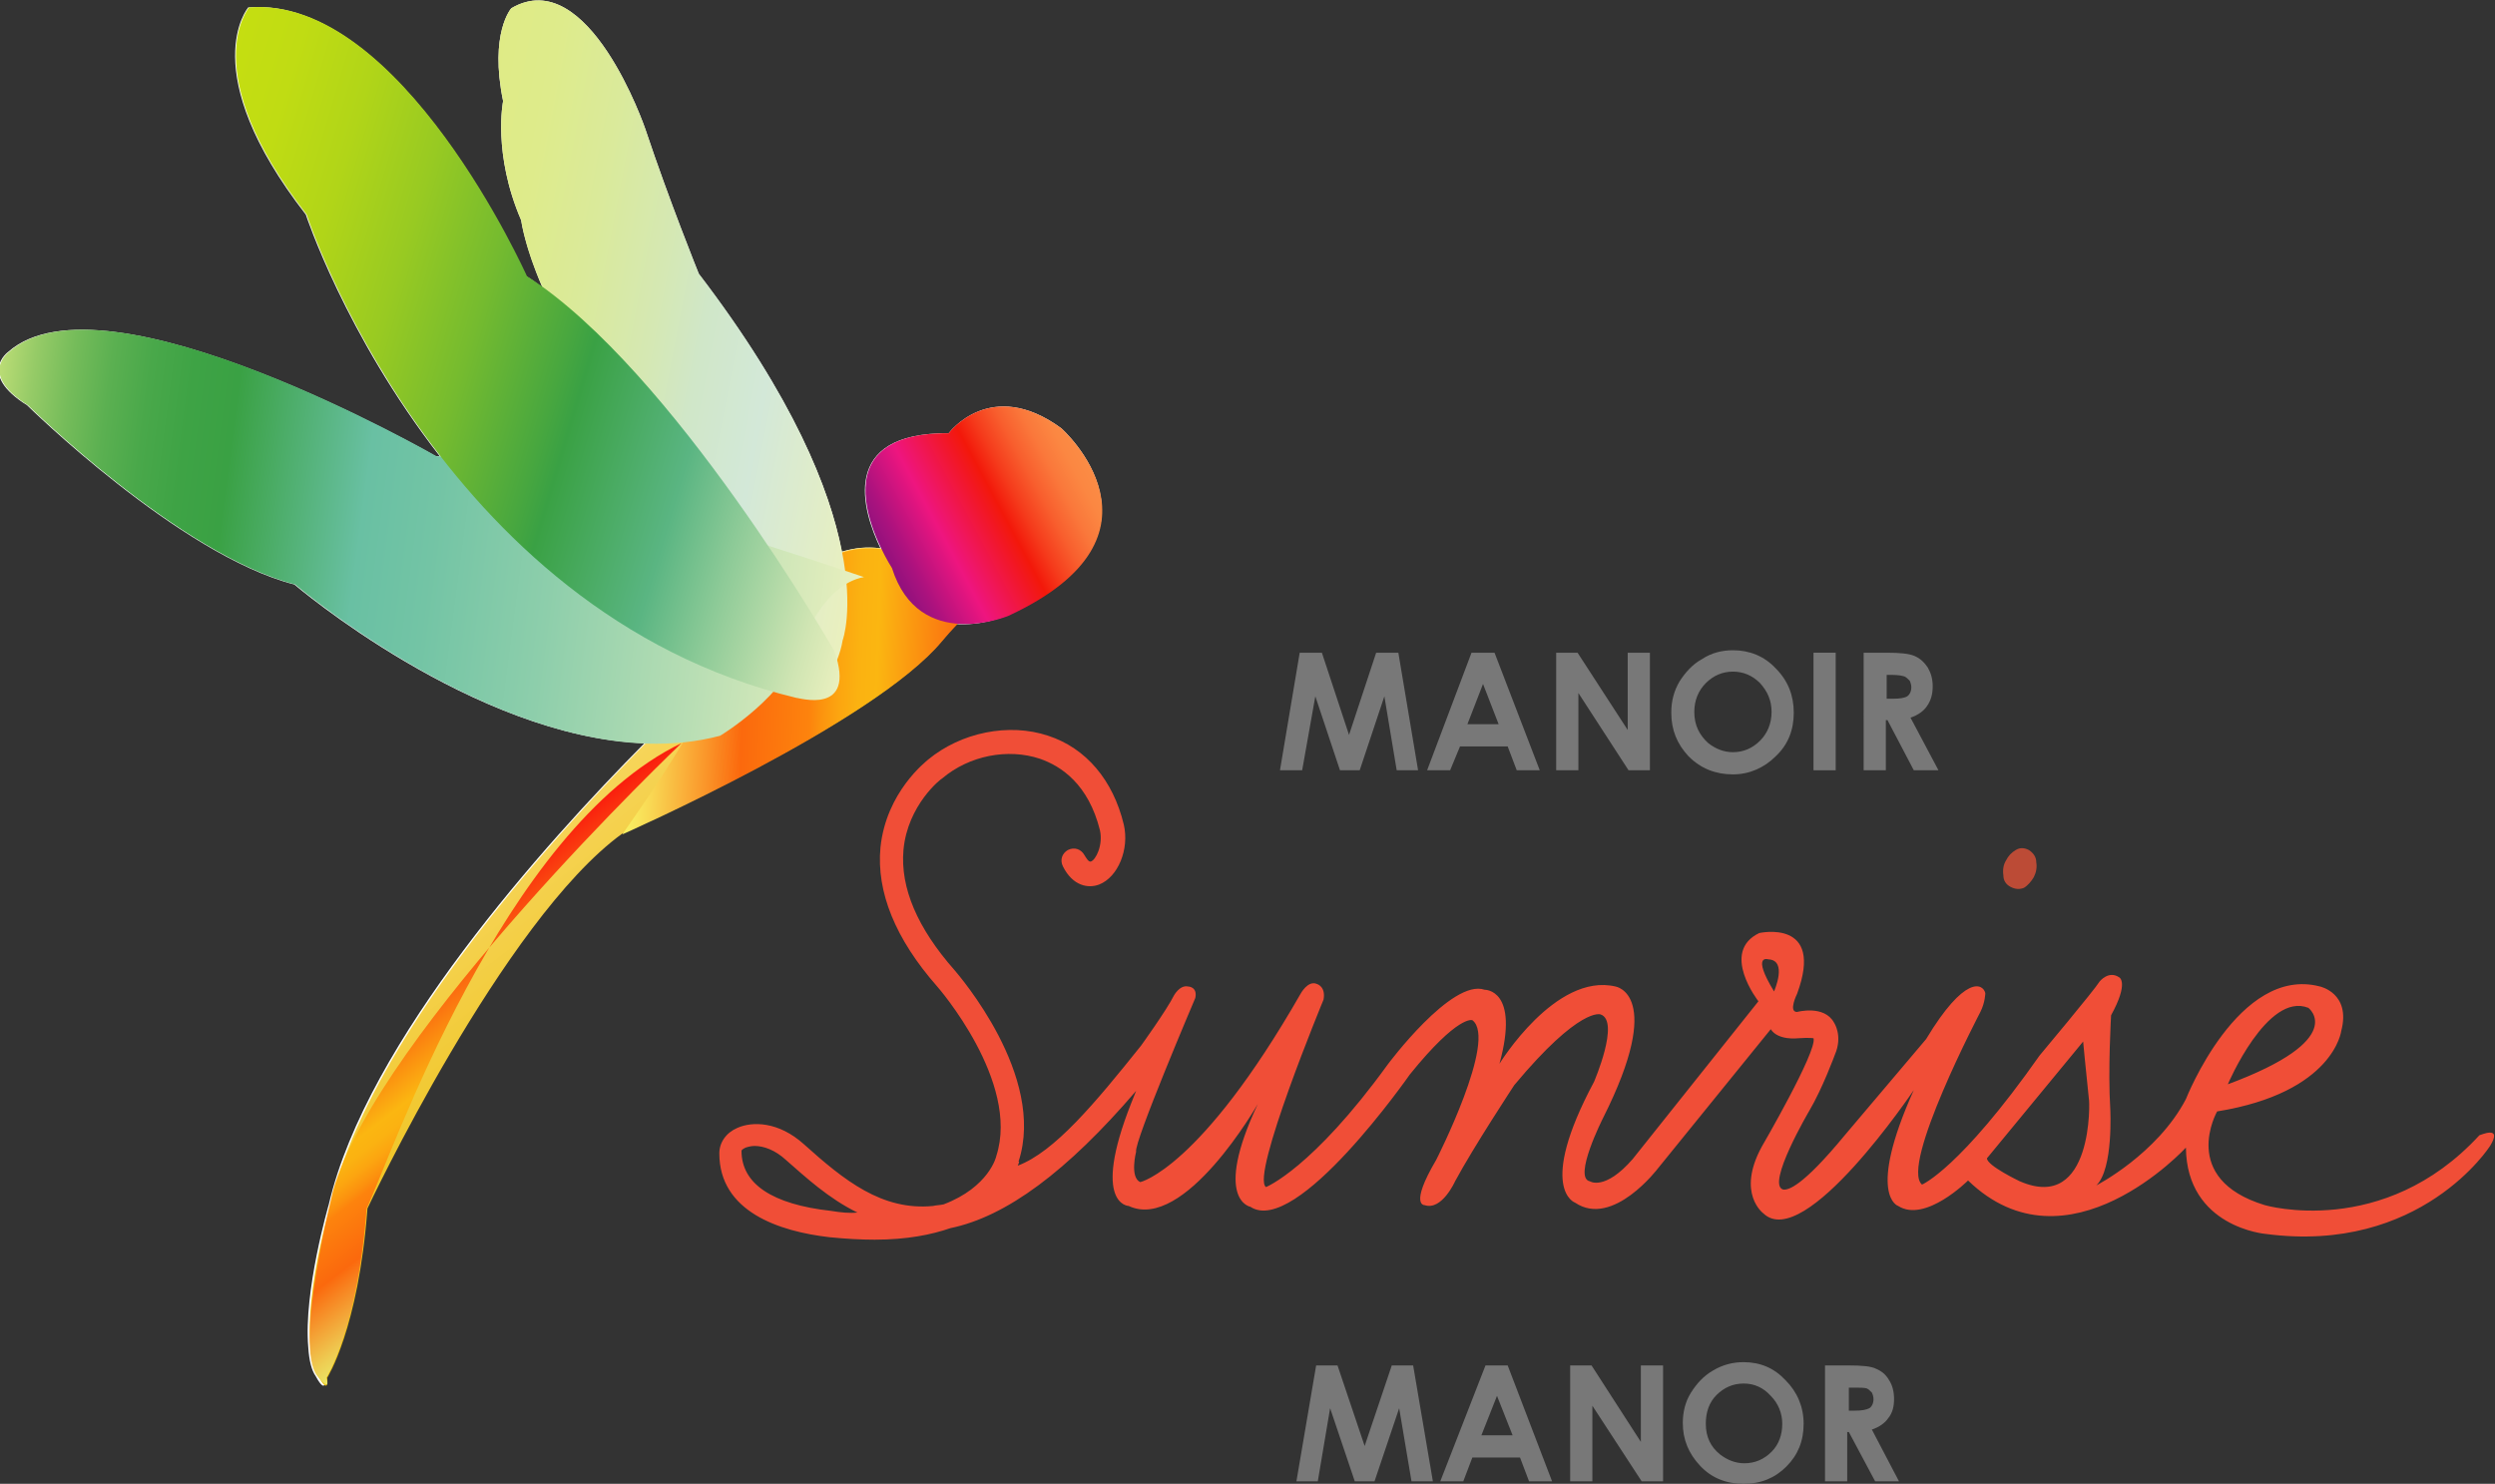 <?xml version="1.0" encoding="UTF-8"?>
<!-- Generator: Adobe Illustrator 27.2.0, SVG Export Plug-In . SVG Version: 6.00 Build 0)  -->
<svg xmlns="http://www.w3.org/2000/svg" xmlns:xlink="http://www.w3.org/1999/xlink" version="1.1" id="Layer_1" x="0px" y="0px" viewBox="0 0 303.5 180.5" style="enable-background:new 0 0 303.5 180.5;" xml:space="preserve">
<rect x="0" y="0" width="303.5" height="180.5" fill="#333333" stroke="none"/>
<style type="text/css">
	.st0{fill:#BC4B36;}
	.st1{fill:#F04E37;}
	.st2{fill:#787878;}
	.st3{fill:#FFFFFF;}
	.st4{fill:url(#XMLID_00000071532647145449272300000002742582330371094662_);}
	.st5{fill:url(#XMLID_00000182505812736754503660000011593143904845163415_);}
	.st6{fill:url(#XMLID_00000160168277918881724490000007352553725831386242_);}
	.st7{fill:url(#XMLID_00000152263160828998974150000009973563320520297391_);}
	.st8{fill:url(#XMLID_00000181052061630345774710000017754818178257171077_);}
	.st9{fill:url(#XMLID_00000041286700158896481010000011053590348933888425_);}
	.st10{fill:url(#XMLID_00000083767551989676774020000004819833301923230345_);}
</style>
<g>
	<path class="st0" d="M244.6,107.9c-0.6-0.3-0.9-0.8-0.9-1.4c-0.1-0.7,0-1.3,0.3-1.8c0.3-0.6,0.7-1,1.2-1.3c0.5-0.3,1-0.3,1.6,0   c0.6,0.4,0.9,0.9,0.9,1.5c0.1,0.6,0,1.2-0.3,1.8c-0.3,0.5-0.7,1-1.2,1.3C245.7,108.2,245.2,108.2,244.6,107.9z"></path>
	<path class="st1" d="M257.8,118.9c-1.3-0.9-2.4,0.5-2.4,0.5c-0.6,1-7.3,9-7.3,9c-9.7,13.8-14.3,15.7-14.3,15.7   c-2.7-2.3,7.1-21,7.1-21c0.6-1.2,0.6-2.3,0.6-2.3c-0.3-1.2-2.5-2.2-7.2,5.6l-9.9,11.7c-5.2,6.3-6.9,6.7-7.5,6.6   c-2.1-0.6,3.2-9.6,3.2-9.6c1.6-2.7,3.1-6.8,3.1-6.8c1-2.3-0.1-3.9-0.1-3.9c-1.2-2.2-4.5-1.3-4.5-1.3c-1.1,0,0-2.2,0-2.2   c3.4-9.2-4.6-7.4-4.6-7.4c-4.8,2.3-0.1,8.3-0.1,8.3L198.6,141c-3.4,3.9-5.2,2.7-5.2,2.7c-2.1-0.4,1.6-7.7,1.6-7.7   c7.6-15.1,1.5-16,1.5-16c-7.3-1.7-14.1,9.4-14.1,9.4c2.5-9.1-1.8-9-1.8-9c-4-1.4-11.8,9.1-11.8,9.1c-9.2,12.7-14.8,14.9-14.8,14.9   c-1.9-1.3,7-22.8,7-22.8c0.3-1.6-0.8-1.9-0.8-1.9c-1.1-0.5-2,1.2-2,1.2c-12.2,21.3-19.5,22.9-19.5,22.9c-1.3-0.6-0.5-3.7-0.5-3.7   c-0.3-1.1,7.2-18.7,7.2-18.7c0.3-1.4-0.9-1.4-0.9-1.4c-1-0.2-1.7,1.1-1.7,1.1c-0.9,1.8-4,6.1-4,6.1c-5.6,7-10.5,12.9-15,14.6   c0.3-0.7,0.1-0.4,0.1-0.5c3.4-10.4-7.3-22.7-7.8-23.3c-4.5-5.1-6.6-10-6.2-14.6c0.5-5.5,4.6-8.7,4.7-8.7c3.3-2.8,8-3.7,11.9-2.4   c2.6,0.9,5.9,3.1,7.3,8.7c0.4,1.8-0.5,3.6-1.1,3.8c-0.3,0.1-0.6-0.5-0.8-0.8c-0.4-0.7-1.2-1-2-0.6c-0.7,0.4-1,1.2-0.6,2   c1.2,2.4,3.1,2.7,4.4,2.2c2.3-0.9,3.7-4.3,3-7.3c-1.3-5.4-4.6-9.3-9.2-10.8c-4.8-1.6-10.6-0.4-14.6,2.9c-0.2,0.2-5.1,3.9-5.8,10.7   c-0.5,5.4,1.8,11.1,6.9,16.9c0.1,0.1,10.1,11.6,7.2,20.6c0,0.1-0.9,3.8-6.4,5.9c-0.4,0.1-0.9,0.1-1.3,0.2   c-6.2,0.6-10.8-3.1-15.7-7.5c-3.1-2.8-6.3-2.8-8.1-2c-1.4,0.6-2.2,1.8-2.2,3.1c0,7.1,7.3,9.5,13.4,10.2c2,0.2,3.8,0.3,5.5,0.3   c3.9,0,6.9-0.6,9.2-1.4c6.8-1.4,14.2-6.9,22.6-16.7l-0.6,1.5c-4.9,12.4-0.3,12.5-0.3,12.5c6.8,3.2,15.7-12.4,15.7-12.4   c-5.5,11.7-0.9,12.5-0.9,12.5c5.6,3.7,19.4-16.1,19.4-16.1c5.9-7.3,7.6-6.6,7.6-6.6c3.1,2.3-4.4,17-4.4,17   c-3.3,5.6-1.4,5.5-1.4,5.5c2.1,0.7,3.7-2.9,3.7-2.9c2.2-4.1,7.2-11.7,7.2-11.7c8-9.6,10.5-8.6,10.5-8.6c2.4,0.8-0.8,8.2-0.8,8.2   c-7,13.1-2.3,14.7-2.3,14.7c4.6,3.1,10.1-4.2,10.1-4.2l13.7-16.9c0.9,1.4,3.3,1.1,3.3,1.1c1.5-0.1,1.9,0,1.9,0   c0.5,1.5-6.3,13.2-6.3,13.2c-3.1,5.7,0.2,8.1,0.2,8.1c5,4.8,18.3-15,18.3-15c-5.8,12.9-1.9,14.1-1.9,14.1c3.3,2.1,8.5-3.1,8.5-3.1   c12.1,11.7,26.5-4,26.5-4c0.1,9.7,9.7,10.5,9.7,10.5c18.9,2.5,27.3-10.7,27.3-10.7c1.6-2.6-1.2-1.3-1.3-1.3   c-11.7,12.7-26.1,8.5-26.1,8.5c-10.5-3.2-5.8-11.4-5.8-11.4c14.2-2.3,15.1-9.8,15.1-9.8c1.2-4.6-2.6-5.4-2.6-5.4   c-9.9-2.6-16.3,13.7-16.3,13.7c-3.5,6.7-10.9,10.5-10.9,10.5c2.1-2,1.7-9.3,1.7-9.3c-0.3-4.7,0.1-11.4,0.1-11.4   C259,119.5,257.8,118.9,257.8,118.9z M280.8,122.6c0,0,5,3.8-9.8,9.3C271,131.9,275.8,120.6,280.8,122.6z M101.1,147.3   c-7.2-0.8-10.9-3.3-10.9-7.3c0-0.1,0.1-0.2,0.5-0.4c0.3-0.1,0.7-0.2,1.1-0.2c1.1,0,2.5,0.5,3.8,1.7c2.4,2.1,5.2,4.7,8.7,6.4   C103.4,147.6,102.3,147.5,101.1,147.3z M215.8,120.6c-2.8-4.6-0.7-3.9-0.7-3.9C217.5,116.8,215.8,120.6,215.8,120.6z M245.7,143.7   c0,0-4-1.9-4-2.8l11.7-14.2c0,0,0.3,3.2,0.7,7C254.2,133.7,254.7,147.6,245.7,143.7z"></path>
	<g>
		<g>
			<g>
				<path class="st2" d="M158.1,79.4h2.7l3.3,10l3.3-10h2.7l2.4,14.3h-2.6l-1.5-9l-3,9h-2.4l-3-9l-1.6,9h-2.7L158.1,79.4z"></path>
				<path class="st2" d="M179,79.4h2.8l5.5,14.3h-2.8l-1.1-2.9h-5.8l-1.2,2.9h-2.8L179,79.4z M180.4,83.2l-1.9,4.9h3.8L180.4,83.2z"></path>
				<path class="st2" d="M189.3,79.4h2.6l6.1,9.4v-9.4h2.7v14.3h-2.6l-6.1-9.4v9.4h-2.7V79.4z"></path>
				<path class="st2" d="M210.8,79.1c2,0,3.8,0.7,5.2,2.2c1.5,1.5,2.2,3.3,2.2,5.4c0,2.1-0.7,3.9-2.2,5.3c-1.4,1.4-3.2,2.2-5.2,2.2      c-2.1,0-3.9-0.7-5.4-2.2c-1.4-1.5-2.1-3.2-2.1-5.3c0-1.4,0.3-2.6,1-3.8c0.7-1.1,1.6-2.1,2.7-2.7      C208.2,79.4,209.5,79.1,210.8,79.1z M210.8,81.7c-1.3,0-2.4,0.5-3.3,1.4c-0.9,0.9-1.4,2.1-1.4,3.5c0,1.6,0.6,2.8,1.7,3.8      c0.9,0.7,1.9,1.1,3,1.1c1.3,0,2.4-0.5,3.3-1.4c0.9-0.9,1.4-2.1,1.4-3.5c0-1.4-0.5-2.5-1.4-3.5C213.2,82.2,212.1,81.7,210.8,81.7      z"></path>
				<path class="st2" d="M220.6,79.4h2.7v14.3h-2.7V79.4z"></path>
				<path class="st2" d="M226.6,79.4h2.9c1.6,0,2.7,0.1,3.4,0.4c0.7,0.3,1.2,0.8,1.6,1.4c0.4,0.7,0.6,1.4,0.6,2.3      c0,0.9-0.2,1.7-0.7,2.4c-0.4,0.6-1.1,1.1-2,1.4l3.4,6.4h-3l-3.2-6.1h-0.2v6.1h-2.7V79.4z M229.3,85h0.9c0.9,0,1.5-0.1,1.8-0.3      c0.3-0.2,0.5-0.6,0.5-1.1c0-0.3-0.1-0.6-0.2-0.8c-0.2-0.2-0.4-0.4-0.6-0.5c-0.3-0.1-0.8-0.2-1.5-0.2h-0.7V85z"></path>
			</g>
		</g>
	</g>
	<g>
		<g>
			<g>
				<path class="st2" d="M160.1,166.1h2.6l3.3,9.8l3.3-9.8h2.6l2.4,14.1h-2.6l-1.5-8.9l-3,8.9h-2.4l-3-8.9l-1.5,8.9h-2.6      L160.1,166.1z"></path>
				<path class="st2" d="M180.7,166.1h2.7l5.4,14.1h-2.8l-1.1-2.9h-5.8l-1.1,2.9h-2.8L180.7,166.1z M182.1,169.8l-1.9,4.8h3.8      L182.1,169.8z"></path>
				<path class="st2" d="M191,166.1h2.6l6,9.3v-9.3h2.7v14.1h-2.6l-6-9.2v9.2H191V166.1z"></path>
				<path class="st2" d="M212.1,165.7c2,0,3.7,0.7,5.1,2.2c1.4,1.4,2.2,3.2,2.2,5.3c0,2.1-0.7,3.8-2.1,5.2c-1.4,1.4-3.1,2.1-5.2,2.1      c-2.1,0-3.9-0.7-5.3-2.2c-1.4-1.5-2.1-3.2-2.1-5.2c0-1.3,0.3-2.6,1-3.7c0.7-1.1,1.5-2,2.7-2.7      C209.6,166,210.8,165.7,212.1,165.7z M212.1,168.3c-1.3,0-2.4,0.5-3.3,1.4c-0.9,0.9-1.3,2.1-1.3,3.5c0,1.6,0.6,2.8,1.7,3.7      c0.9,0.7,1.9,1.1,3,1.1c1.3,0,2.4-0.5,3.3-1.4c0.9-0.9,1.3-2.1,1.3-3.4c0-1.3-0.5-2.5-1.4-3.4      C214.5,168.8,213.4,168.3,212.1,168.3z"></path>
				<path class="st2" d="M222.1,166.1h2.8c1.6,0,2.7,0.1,3.3,0.4c0.7,0.3,1.2,0.7,1.6,1.4c0.4,0.6,0.6,1.4,0.6,2.3      c0,0.9-0.2,1.7-0.7,2.3c-0.4,0.6-1.1,1.1-2,1.4l3.3,6.3h-2.9l-3.2-6h-0.2v6h-2.7V166.1z M224.8,171.6h0.8c0.9,0,1.4-0.1,1.8-0.3      c0.3-0.2,0.5-0.6,0.5-1.1c0-0.3-0.1-0.6-0.2-0.8c-0.2-0.2-0.4-0.4-0.6-0.5c-0.3-0.1-0.8-0.1-1.5-0.1h-0.7V171.6z"></path>
			</g>
		</g>
	</g>
	<g id="Artwork_1_5_">
		<g>
			<path class="st3" d="M129.1,52.1c-8.6-6.3-13.7,0.6-13.7,0.6c-13.4-0.1-10.5,9.4-8.3,14c-1.5-0.2-3-0.1-4.7,0.4     c-1.4-7.4-5.8-18.6-17.4-33.8c0,0-3.6-8.9-6.5-17.6c0,0-6.9-20.2-16.3-14.7c0,0-2.7,3-1,11.3c0,0-1.3,6.4,2.2,14.5     c0,0,0.4,3.1,2.6,8.2c-0.7-0.5-1.3-1-2-1.4c0,0-15.3-34.2-33.8-32.7c0,0-6.6,7.7,7,25.2c0,0,4.8,14.6,16.3,29.4     c-0.2,0-0.3,0-0.5,0c0,0-40.2-23.1-52-12.7c0,0-3.8,2.7,2.3,6.5c0,0,18.5,18.2,32.5,21.8c0,0,21.8,18.6,42.6,19.3     c-12.1,12.2-33.8,36.3-38.4,56.1c0,0-3.1,10.6-2.5,17.4c0.1,1.6,0.4,2.8,0.9,3.5c0.7,1.3,1,1.3,1.1,1c0.4,0.1,0-0.8,0-0.8     s3.8-5.9,4.9-20.6c0,0,16.6-35.2,31-45.6c0,0,30.6-13.5,38.9-23.5c0.5-0.7,1.2-1.3,1.8-2c3.3,0.3,6.3-1,6.3-1     C143.8,65.1,129.1,52.1,129.1,52.1z"></path>
			<g>
				
					<linearGradient id="XMLID_00000118366229386793995080000014724148077654488205_" gradientUnits="userSpaceOnUse" x1="157.418" y1="181.889" x2="124.541" y2="154.303" gradientTransform="matrix(0.977 0.216 -0.216 0.977 -22.34 -83.367)">
					<stop offset="0" style="stop-color:#EBBD0B"></stop>
					<stop offset="0.334" style="stop-color:#EFC525"></stop>
					<stop offset="1" style="stop-color:#F8D864"></stop>
				</linearGradient>
				<path id="XMLID_35_" style="fill:url(#XMLID_00000118366229386793995080000014724148077654488205_);" d="M114.6,77.9      c-8.3,10.1-38.9,23.5-38.9,23.5c-14.5,10.5-31,45.6-31,45.6c-1.1,14.7-4.9,20.6-4.9,20.6s0.3,2.3-1.1-0.2      c-3-5.6,1.5-20.9,1.5-20.9c6.5-27.8,46.5-64,46.5-64c3-1.9,6.6-7.1,6.6-7.1c5.6-9.1,11.7-9.6,16.1-8.2c0,0,15.4,2.4,18.5-1.5      C127.9,65.7,118.9,72.6,114.6,77.9z"></path>
				
					<linearGradient id="XMLID_00000119106909596490527890000012054767476930534795_" gradientUnits="userSpaceOnUse" x1="132.117" y1="140.946" x2="182.295" y2="131.53" gradientTransform="matrix(0.977 0.216 -0.216 0.977 -22.34 -83.367)">
					<stop offset="0" style="stop-color:#F8F365"></stop>
					<stop offset="6.219361e-02" style="stop-color:#F9D954"></stop>
					<stop offset="0.195" style="stop-color:#FA9529"></stop>
					<stop offset="0.276" style="stop-color:#FB690D"></stop>
					<stop offset="0.436" style="stop-color:#FD830D"></stop>
					<stop offset="0.458" style="stop-color:#FC900E"></stop>
					<stop offset="0.505" style="stop-color:#FCA510"></stop>
					<stop offset="0.551" style="stop-color:#FBB211"></stop>
					<stop offset="0.595" style="stop-color:#FBB611"></stop>
					<stop offset="1" style="stop-color:#FA1F0E"></stop>
				</linearGradient>
				<path id="XMLID_34_" style="fill:url(#XMLID_00000119106909596490527890000012054767476930534795_);" d="M75.7,101.5      c0,0,30.6-13.5,38.9-23.5c4.4-5.3,13.3-12.2,13.3-12.2c-3.1,3.9-18.5,1.5-18.5,1.5c-4.4-1.4-10.6-0.9-16.1,8.2      c0,0-3.6,5.2-6.6,7.1C86.7,82.5,87.3,85,75.7,101.5"></path>
				
					<linearGradient id="XMLID_00000165927599086156046260000015099131554431453332_" gradientUnits="userSpaceOnUse" x1="225.139" y1="149.565" x2="177.209" y2="109.348" gradientTransform="matrix(0.746 -0.323 0.397 0.918 -119.809 -12.157)">
					<stop offset="0" style="stop-color:#EAF0BE"></stop>
					<stop offset="0.276" style="stop-color:#D3E8D8"></stop>
					<stop offset="0.436" style="stop-color:#D0E7C8"></stop>
					<stop offset="0.548" style="stop-color:#D5E8B3"></stop>
					<stop offset="0.719" style="stop-color:#DAEA9A"></stop>
					<stop offset="0.874" style="stop-color:#DEEB8B"></stop>
					<stop offset="1" style="stop-color:#DFEB86"></stop>
				</linearGradient>
				<path id="XMLID_33_" style="fill:url(#XMLID_00000165927599086156046260000015099131554431453332_);" d="M102.5,77.9      c0,0,5.5-14.6-17.5-44.6c0,0-3.6-8.9-6.5-17.6c0,0-6.9-20.2-16.3-14.7c0,0-2.7,3-1,11.3c0,0-1.3,6.4,2.2,14.5      c0,0,1.9,16.4,24.8,36.9c0,0,15.8,14.9,11.2,21C99.5,84.6,102,81.1,102.5,77.9z"></path>
				
					<linearGradient id="XMLID_00000139291335566214738580000000423809645438683022_" gradientUnits="userSpaceOnUse" x1="141.144" y1="201.317" x2="113.401" y2="178.037" gradientTransform="matrix(0.977 0.216 -0.216 0.977 -22.34 -83.367)">
					<stop offset="0" style="stop-color:#EAE766"></stop>
					<stop offset="6.749633e-02" style="stop-color:#EECD53"></stop>
					<stop offset="0.211" style="stop-color:#F78924"></stop>
					<stop offset="0.276" style="stop-color:#FB690D"></stop>
					<stop offset="0.436" style="stop-color:#FD830D"></stop>
					<stop offset="0.458" style="stop-color:#FC900E"></stop>
					<stop offset="0.505" style="stop-color:#FCA510"></stop>
					<stop offset="0.551" style="stop-color:#FBB211"></stop>
					<stop offset="0.595" style="stop-color:#FBB611"></stop>
					<stop offset="1" style="stop-color:#FA1F0E"></stop>
				</linearGradient>
				<path id="XMLID_32_" style="fill:url(#XMLID_00000139291335566214738580000000423809645438683022_);" d="M38.6,167.4      c1.8,2.2,1.1,0.2,1.1,0.2s3.8-5.9,4.9-20.6c3-6.3,16.5-46.1,38.3-56.6c0,0-37,35.2-42.4,54.5C40.5,145.1,35.7,163.7,38.6,167.4z      "></path>
				
					<linearGradient id="XMLID_00000010310527506863503810000002093077111720358062_" gradientUnits="userSpaceOnUse" x1="247.703" y1="60.781" x2="273.075" y2="71.148" gradientTransform="matrix(0.637 -0.771 0.771 0.637 -96.78 220.742)">
					<stop offset="0" style="stop-color:#90117D"></stop>
					<stop offset="8.782025e-02" style="stop-color:#AA127E"></stop>
					<stop offset="0.275" style="stop-color:#EE157F"></stop>
					<stop offset="0.276" style="stop-color:#EE157F"></stop>
					<stop offset="0.558" style="stop-color:#F3180A"></stop>
					<stop offset="0.645" style="stop-color:#F53C1C"></stop>
					<stop offset="0.747" style="stop-color:#F85F2E"></stop>
					<stop offset="0.842" style="stop-color:#FA783B"></stop>
					<stop offset="0.929" style="stop-color:#FB8742"></stop>
					<stop offset="1" style="stop-color:#FB8C45"></stop>
				</linearGradient>
				<path id="XMLID_31_" style="fill:url(#XMLID_00000010310527506863503810000002093077111720358062_);" d="M122.7,74.9      c0,0-10.9,4.6-14.2-5.8c0,0-10.7-16.5,6.9-16.4c0,0,5.1-6.9,13.7-0.6C129.1,52.1,143.8,65.1,122.7,74.9z"></path>
				
					<linearGradient id="XMLID_00000141427561370482399820000016962759091774440603_" gradientUnits="userSpaceOnUse" x1="187.791" y1="133.82" x2="110.415" y2="68.893" gradientTransform="matrix(0.898 -0.578 0.573 0.89 -140.594 62.096)">
					<stop offset="0" style="stop-color:#EAF0BE"></stop>
					<stop offset="0.176" style="stop-color:#B8DEB4"></stop>
					<stop offset="0.352" style="stop-color:#8DCEAB"></stop>
					<stop offset="0.489" style="stop-color:#73C4A5"></stop>
					<stop offset="0.571" style="stop-color:#69C0A3"></stop>
					<stop offset="0.73" style="stop-color:#3AA144"></stop>
					<stop offset="0.782" style="stop-color:#3EA345"></stop>
					<stop offset="0.83" style="stop-color:#49A84A"></stop>
					<stop offset="0.875" style="stop-color:#5BB051"></stop>
					<stop offset="0.919" style="stop-color:#75BC5A"></stop>
					<stop offset="0.962" style="stop-color:#96CB67"></stop>
					<stop offset="1" style="stop-color:#BADC75"></stop>
				</linearGradient>
				<path id="XMLID_30_" style="fill:url(#XMLID_00000141427561370482399820000016962759091774440603_);" d="M105.1,70.2      c0,0-43.9-14.8-52-14.7c0,0-40.2-23.1-52-12.7c0,0-3.8,2.7,2.3,6.5c0,0,18.5,18.2,32.5,21.8l0,0c0,0,28.7,24.5,51.7,18.4      c0,0,8.2-4.9,10-11.2C97.6,78.2,100.1,71.1,105.1,70.2z"></path>
				
					<linearGradient id="XMLID_00000026128205630791723620000012891447376471184819_" gradientUnits="userSpaceOnUse" x1="211.585" y1="105.938" x2="142.012" y2="47.56" gradientTransform="matrix(0.919 -0.352 0.386 1.005 -126.453 28.312)">
					<stop offset="0" style="stop-color:#EAF0BE"></stop>
					<stop offset="5.984434e-02" style="stop-color:#D0E5B3"></stop>
					<stop offset="0.187" style="stop-color:#8CCA97"></stop>
					<stop offset="0.276" style="stop-color:#5AB582"></stop>
					<stop offset="0.436" style="stop-color:#3AA144"></stop>
					<stop offset="0.47" style="stop-color:#48A73F"></stop>
					<stop offset="0.592" style="stop-color:#75BB2F"></stop>
					<stop offset="0.709" style="stop-color:#98CA22"></stop>
					<stop offset="0.819" style="stop-color:#B1D518"></stop>
					<stop offset="0.919" style="stop-color:#C0DC13"></stop>
					<stop offset="1" style="stop-color:#C5DE11"></stop>
				</linearGradient>
				<path id="XMLID_29_" style="fill:url(#XMLID_00000026128205630791723620000012891447376471184819_);" d="M101.5,79.2      c0,0-19.6-34.2-37.4-45.6c0,0-15.3-34.2-33.8-32.7c0,0-6.6,7.7,7,25.2c0,0,15.8,48.3,59.6,58.8C96.9,84.8,104.3,87.2,101.5,79.2      z"></path>
			</g>
		</g>
	</g>
</g>
</svg>
